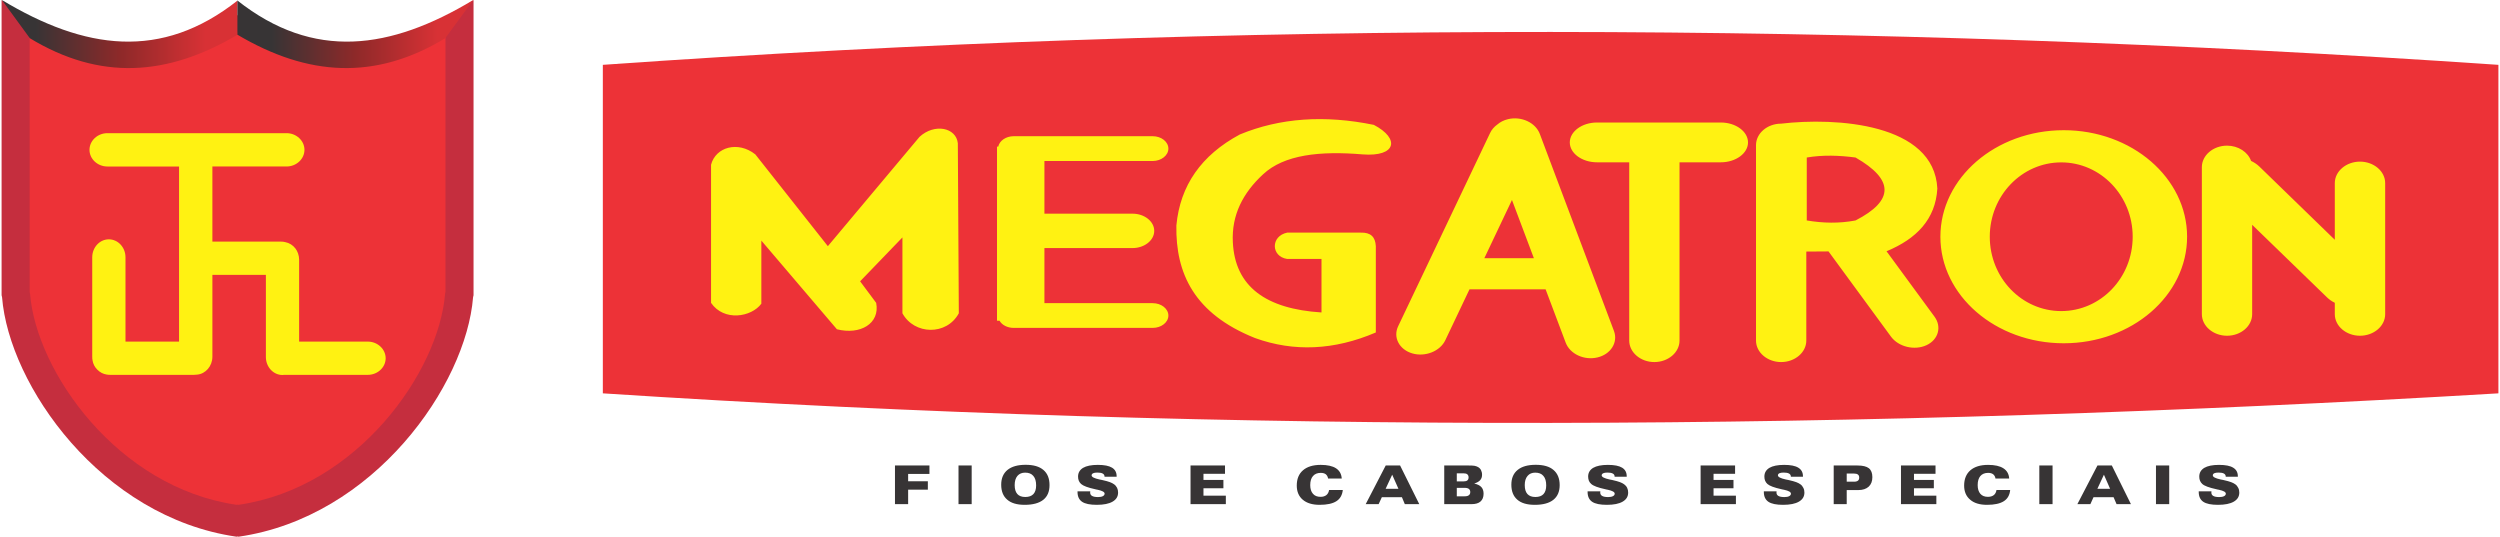 <?xml version="1.0" encoding="UTF-8"?>
<!DOCTYPE svg PUBLIC "-//W3C//DTD SVG 1.1//EN" "http://www.w3.org/Graphics/SVG/1.1/DTD/svg11.dtd">
<!-- Creator: CorelDRAW 2018 (64 Bit Versão de avaliação) -->
<svg xmlns="http://www.w3.org/2000/svg" xml:space="preserve" width="1076px" height="231px" version="1.1" style="shape-rendering:geometricPrecision; text-rendering:geometricPrecision; image-rendering:optimizeQuality; fill-rule:evenodd; clip-rule:evenodd"
viewBox="0 0 328.11 70.53"
 xmlns:xlink="http://www.w3.org/1999/xlink">
 <defs>
  <style type="text/css">
   <![CDATA[
    .fil2 {fill:#FFF212}
    .fil3 {fill:#C52E3E}
    .fil1 {fill:#ED3237}
    .fil0 {fill:#373435;fill-rule:nonzero}
    .fil4 {fill:url(#id0)}
    .fil5 {fill:url(#id1)}
   ]]>
  </style>
  <linearGradient id="id0" gradientUnits="userSpaceOnUse" x1="4.4" y1="3.82" x2="26.8" y2="3.82">
   <stop offset="0" style="stop-opacity:1; stop-color:#373435"/>
   <stop offset="0.502" style="stop-opacity:1; stop-color:#8E2929"/>
   <stop offset="1" style="stop-opacity:1; stop-color:#D83135"/>
  </linearGradient>
  <linearGradient id="id1" gradientUnits="userSpaceOnUse" xlink:href="#id0" x1="35.52" y1="3.82" x2="57.31" y2="3.82">
  </linearGradient>
 </defs>
 <g id="Camada_x0020_1">
  <path class="fil0" d="M117.4 66.25l0 -5.08 4.53 0 0 1.11 -2.8 0 0 0.96 2.59 0 0 1.11 -2.59 0 0 1.9 -1.73 0zm8.35 0l0 -5.08 1.73 0 0 5.08 -1.73 0zm7.38 -2.5c0,0.52 0.12,0.91 0.35,1.17 0.23,0.26 0.58,0.39 1.05,0.39 0.47,0 0.82,-0.13 1.06,-0.38 0.24,-0.26 0.36,-0.64 0.36,-1.14 0,-0.55 -0.12,-0.97 -0.37,-1.25 -0.24,-0.29 -0.6,-0.43 -1.07,-0.43 -0.43,0 -0.77,0.14 -1.02,0.43 -0.24,0.29 -0.36,0.69 -0.36,1.21zm1.31 2.59c-1,0 -1.77,-0.22 -2.29,-0.68 -0.53,-0.45 -0.79,-1.1 -0.79,-1.97 0,-0.84 0.28,-1.49 0.83,-1.94 0.56,-0.45 1.35,-0.67 2.38,-0.67 1.03,0 1.8,0.22 2.34,0.68 0.54,0.46 0.8,1.12 0.8,1.99 0,0.85 -0.27,1.49 -0.82,1.93 -0.56,0.44 -1.37,0.66 -2.45,0.66zm8.62 -1.77c0,0.01 0,0.01 0,0.02 -0.01,0.06 -0.01,0.11 -0.01,0.14 0,0.2 0.08,0.34 0.25,0.44 0.17,0.1 0.43,0.15 0.79,0.15 0.27,0 0.48,-0.04 0.63,-0.12 0.15,-0.08 0.23,-0.19 0.23,-0.33 0,-0.21 -0.3,-0.38 -0.91,-0.51 -0.07,-0.02 -0.12,-0.03 -0.16,-0.03 -0.03,-0.01 -0.09,-0.03 -0.17,-0.04 -0.96,-0.21 -1.57,-0.44 -1.85,-0.69 -0.13,-0.12 -0.23,-0.26 -0.3,-0.42 -0.07,-0.16 -0.1,-0.35 -0.1,-0.55 0,-0.5 0.22,-0.88 0.66,-1.15 0.44,-0.26 1.09,-0.39 1.94,-0.39 0.84,0 1.46,0.12 1.87,0.37 0.4,0.25 0.6,0.62 0.6,1.13l0 0.06 -1.59 0 0 -0.02c0,-0.18 -0.08,-0.31 -0.24,-0.4 -0.16,-0.09 -0.4,-0.13 -0.71,-0.13 -0.24,0 -0.42,0.03 -0.55,0.09 -0.13,0.07 -0.2,0.16 -0.2,0.28 0,0.21 0.35,0.39 1.04,0.54 0.13,0.03 0.24,0.05 0.31,0.06 0.5,0.11 0.85,0.21 1.06,0.29 0.21,0.08 0.39,0.17 0.54,0.28 0.17,0.12 0.3,0.28 0.4,0.47 0.09,0.19 0.13,0.39 0.13,0.62 0,0.52 -0.24,0.91 -0.72,1.19 -0.48,0.28 -1.17,0.42 -2.07,0.42 -0.9,0 -1.54,-0.13 -1.94,-0.4 -0.4,-0.27 -0.6,-0.7 -0.6,-1.29l0 -0.08 1.67 0zm13.18 1.68l0 -5.08 4.53 0 0 1.09 -2.83 0 0 0.81 2.62 0 0 1.09 -2.62 0 0 0.98 2.94 0 0 1.11 -4.64 0zm18.08 -3.37c-0.05,-0.25 -0.15,-0.43 -0.31,-0.56 -0.16,-0.12 -0.38,-0.18 -0.66,-0.18 -0.44,0 -0.78,0.14 -1.02,0.42 -0.24,0.27 -0.36,0.67 -0.36,1.19 0,0.49 0.12,0.87 0.36,1.14 0.23,0.27 0.56,0.4 1,0.4 0.32,0 0.57,-0.08 0.76,-0.23 0.19,-0.15 0.31,-0.38 0.36,-0.67l1.8 0c-0.07,0.66 -0.35,1.16 -0.84,1.47 -0.49,0.32 -1.23,0.48 -2.21,0.48 -0.94,0 -1.68,-0.22 -2.21,-0.67 -0.52,-0.44 -0.79,-1.06 -0.79,-1.86 0,-0.87 0.27,-1.54 0.82,-2.01 0.54,-0.47 1.32,-0.71 2.33,-0.71 0.88,0 1.55,0.15 2.01,0.45 0.46,0.3 0.71,0.75 0.75,1.34l-1.79 0zm9.24 1.35l-0.82 -1.85 -0.86 1.85 1.68 0zm-2.6 2.02l-1.7 0 2.63 -5.08 1.89 0 2.52 5.08 -1.9 0 -0.38 -0.91 -2.64 0 -0.42 0.91zm10.27 -4.05l0 1.06 0.9 0c0.21,0 0.38,-0.04 0.49,-0.13 0.1,-0.09 0.16,-0.22 0.16,-0.4 0,-0.17 -0.06,-0.31 -0.17,-0.4 -0.1,-0.09 -0.27,-0.13 -0.48,-0.13l-0.9 0zm0 1.91l0 1.11 1.03 0c0.25,0 0.43,-0.04 0.55,-0.14 0.13,-0.09 0.19,-0.23 0.19,-0.42 0,-0.18 -0.06,-0.32 -0.18,-0.41 -0.13,-0.1 -0.31,-0.14 -0.56,-0.14l-1.03 0zm-1.65 2.14l0 -5.08 3.15 0c0.37,0 0.65,0.01 0.82,0.04 0.17,0.03 0.33,0.09 0.46,0.16 0.17,0.09 0.31,0.23 0.4,0.4 0.09,0.18 0.14,0.38 0.14,0.62 0,0.29 -0.08,0.52 -0.25,0.71 -0.16,0.18 -0.42,0.33 -0.78,0.44 0.43,0.1 0.74,0.25 0.94,0.47 0.19,0.21 0.29,0.5 0.29,0.87 0,0.45 -0.14,0.79 -0.4,1.02 -0.27,0.24 -0.67,0.35 -1.19,0.35l-3.58 0zm10.58 -2.5c0,0.52 0.12,0.91 0.35,1.17 0.24,0.26 0.58,0.39 1.05,0.39 0.47,0 0.83,-0.13 1.06,-0.38 0.24,-0.26 0.36,-0.64 0.36,-1.14 0,-0.55 -0.12,-0.97 -0.37,-1.25 -0.24,-0.29 -0.6,-0.43 -1.07,-0.43 -0.43,0 -0.77,0.14 -1.01,0.43 -0.25,0.29 -0.37,0.69 -0.37,1.21zm1.32 2.59c-1.01,0 -1.78,-0.22 -2.3,-0.68 -0.52,-0.45 -0.78,-1.1 -0.78,-1.97 0,-0.84 0.27,-1.49 0.83,-1.94 0.55,-0.45 1.34,-0.67 2.37,-0.67 1.03,0 1.81,0.22 2.34,0.68 0.54,0.46 0.81,1.12 0.81,1.99 0,0.85 -0.28,1.49 -0.83,1.93 -0.55,0.44 -1.37,0.66 -2.44,0.66zm8.61 -1.77c0,0.01 0,0.01 0,0.02 0,0.06 -0.01,0.11 -0.01,0.14 0,0.2 0.09,0.34 0.25,0.44 0.17,0.1 0.43,0.15 0.79,0.15 0.27,0 0.48,-0.04 0.63,-0.12 0.16,-0.08 0.23,-0.19 0.23,-0.33 0,-0.21 -0.3,-0.38 -0.9,-0.51 -0.08,-0.02 -0.13,-0.03 -0.16,-0.03 -0.04,-0.01 -0.1,-0.03 -0.17,-0.04 -0.96,-0.21 -1.58,-0.44 -1.85,-0.69 -0.14,-0.12 -0.24,-0.26 -0.31,-0.42 -0.06,-0.16 -0.1,-0.35 -0.1,-0.55 0,-0.5 0.22,-0.88 0.66,-1.15 0.45,-0.26 1.09,-0.39 1.94,-0.39 0.84,0 1.46,0.12 1.87,0.37 0.4,0.25 0.6,0.62 0.6,1.13l0 0.06 -1.59 0 0 -0.02c0,-0.18 -0.07,-0.31 -0.24,-0.4 -0.16,-0.09 -0.39,-0.13 -0.7,-0.13 -0.24,0 -0.43,0.03 -0.56,0.09 -0.13,0.07 -0.2,0.16 -0.2,0.28 0,0.21 0.35,0.39 1.04,0.54 0.14,0.03 0.24,0.05 0.32,0.06 0.49,0.11 0.84,0.21 1.05,0.29 0.21,0.08 0.39,0.17 0.54,0.28 0.17,0.12 0.31,0.28 0.4,0.47 0.09,0.19 0.13,0.39 0.13,0.62 0,0.52 -0.24,0.91 -0.72,1.19 -0.48,0.28 -1.17,0.42 -2.07,0.42 -0.89,0 -1.54,-0.13 -1.94,-0.4 -0.4,-0.27 -0.6,-0.7 -0.6,-1.29l0 -0.08 1.67 0zm13.18 1.68l0 -5.08 4.53 0 0 1.09 -2.83 0 0 0.81 2.62 0 0 1.09 -2.62 0 0 0.98 2.94 0 0 1.11 -4.64 0zm9.98 -1.68c0,0.01 0,0.01 0,0.02 -0.01,0.06 -0.01,0.11 -0.01,0.14 0,0.2 0.08,0.34 0.25,0.44 0.17,0.1 0.43,0.15 0.79,0.15 0.27,0 0.48,-0.04 0.63,-0.12 0.15,-0.08 0.23,-0.19 0.23,-0.33 0,-0.21 -0.3,-0.38 -0.91,-0.51 -0.07,-0.02 -0.12,-0.03 -0.16,-0.03 -0.04,-0.01 -0.09,-0.03 -0.17,-0.04 -0.96,-0.21 -1.57,-0.44 -1.85,-0.69 -0.13,-0.12 -0.23,-0.26 -0.3,-0.42 -0.07,-0.16 -0.1,-0.35 -0.1,-0.55 0,-0.5 0.22,-0.88 0.66,-1.15 0.44,-0.26 1.09,-0.39 1.94,-0.39 0.84,0 1.46,0.12 1.86,0.37 0.41,0.25 0.61,0.62 0.61,1.13l0 0.06 -1.59 0 0 -0.02c0,-0.18 -0.08,-0.31 -0.24,-0.4 -0.16,-0.09 -0.4,-0.13 -0.71,-0.13 -0.24,0 -0.42,0.03 -0.56,0.09 -0.13,0.07 -0.19,0.16 -0.19,0.28 0,0.21 0.35,0.39 1.04,0.54 0.13,0.03 0.24,0.05 0.31,0.06 0.5,0.11 0.85,0.21 1.06,0.29 0.21,0.08 0.39,0.17 0.54,0.28 0.17,0.12 0.3,0.28 0.39,0.47 0.1,0.19 0.14,0.39 0.14,0.62 0,0.52 -0.24,0.91 -0.72,1.19 -0.48,0.28 -1.17,0.42 -2.08,0.42 -0.89,0 -1.53,-0.13 -1.93,-0.4 -0.4,-0.27 -0.6,-0.7 -0.6,-1.29l0 -0.08 1.67 0zm9.22 -2.34l0 1.07 0.97 0c0.23,0 0.4,-0.05 0.51,-0.14 0.11,-0.09 0.16,-0.22 0.16,-0.4 0,-0.18 -0.05,-0.31 -0.17,-0.4 -0.11,-0.09 -0.28,-0.13 -0.5,-0.13l-0.97 0zm-1.71 4.02l0 -5.08 3.12 0c0.69,0 1.19,0.12 1.5,0.36 0.31,0.25 0.46,0.64 0.46,1.17 0,0.54 -0.16,0.95 -0.48,1.25 -0.33,0.3 -0.78,0.45 -1.37,0.45l-1.52 0 0 1.85 -1.71 0zm8.84 0l0 -5.08 4.54 0 0 1.09 -2.83 0 0 0.81 2.61 0 0 1.09 -2.61 0 0 0.98 2.94 0 0 1.11 -4.65 0zm12.42 -3.37c-0.04,-0.25 -0.15,-0.43 -0.31,-0.56 -0.16,-0.12 -0.38,-0.18 -0.66,-0.18 -0.44,0 -0.78,0.14 -1.02,0.42 -0.23,0.27 -0.35,0.67 -0.35,1.19 0,0.49 0.12,0.87 0.35,1.14 0.23,0.27 0.57,0.4 1,0.4 0.32,0 0.58,-0.08 0.77,-0.23 0.19,-0.15 0.31,-0.38 0.35,-0.67l1.8 0c-0.06,0.66 -0.34,1.16 -0.83,1.47 -0.5,0.32 -1.24,0.48 -2.21,0.48 -0.95,0 -1.69,-0.22 -2.21,-0.67 -0.53,-0.44 -0.8,-1.06 -0.8,-1.86 0,-0.87 0.28,-1.54 0.82,-2.01 0.55,-0.47 1.32,-0.71 2.33,-0.71 0.88,0 1.55,0.15 2.01,0.45 0.47,0.3 0.72,0.75 0.76,1.34l-1.8 0zm5.76 3.37l0 -5.08 1.74 0 0 5.08 -1.74 0zm9.3 -2.02l-0.81 -1.85 -0.86 1.85 1.67 0zm-2.59 2.02l-1.71 0 2.64 -5.08 1.89 0 2.51 5.08 -1.89 0 -0.39 -0.91 -2.64 0 -0.41 0.91zm8.62 0l0 -5.08 1.74 0 0 5.08 -1.74 0zm7.29 -1.68c0,0.01 0,0.01 0,0.02 -0.01,0.06 -0.01,0.11 -0.01,0.14 0,0.2 0.08,0.34 0.25,0.44 0.17,0.1 0.43,0.15 0.78,0.15 0.27,0 0.48,-0.04 0.64,-0.12 0.15,-0.08 0.23,-0.19 0.23,-0.33 0,-0.21 -0.3,-0.38 -0.91,-0.51 -0.07,-0.02 -0.12,-0.03 -0.16,-0.03 -0.04,-0.01 -0.09,-0.03 -0.17,-0.04 -0.96,-0.21 -1.58,-0.44 -1.85,-0.69 -0.13,-0.12 -0.23,-0.26 -0.3,-0.42 -0.07,-0.16 -0.1,-0.35 -0.1,-0.55 0,-0.5 0.22,-0.88 0.66,-1.15 0.44,-0.26 1.09,-0.39 1.94,-0.39 0.84,0 1.46,0.12 1.86,0.37 0.41,0.25 0.61,0.62 0.61,1.13l0 0.06 -1.59 0 0 -0.02c0,-0.18 -0.08,-0.31 -0.24,-0.4 -0.16,-0.09 -0.4,-0.13 -0.71,-0.13 -0.24,0 -0.43,0.03 -0.56,0.09 -0.13,0.07 -0.19,0.16 -0.19,0.28 0,0.21 0.34,0.39 1.04,0.54 0.13,0.03 0.24,0.05 0.31,0.06 0.5,0.11 0.85,0.21 1.06,0.29 0.21,0.08 0.39,0.17 0.54,0.28 0.17,0.12 0.3,0.28 0.39,0.47 0.1,0.19 0.14,0.39 0.14,0.62 0,0.52 -0.24,0.91 -0.72,1.19 -0.48,0.28 -1.17,0.42 -2.08,0.42 -0.89,0 -1.53,-0.13 -1.93,-0.4 -0.4,-0.27 -0.6,-0.7 -0.6,-1.29l0 -0.08 1.67 0z"/>
  <path class="fil1" d="M79.01 8.52c83.04,-5.85 166.07,-5.67 249.1,0l0 43.17c-83.03,4.94 -166.06,5.42 -249.1,0l0 -43.17z"/>
  <path class="fil2" d="M93.23 39.8l0 -18.15c0.61,-2.34 3.55,-3.16 5.82,-1.36l9.53 12.06 12.05 -14.37c1.98,-1.81 4.81,-1.21 5.03,0.84l0.13 22.35c-1.61,2.97 -5.87,2.83 -7.41,0l0 -9.97 -5.56 5.77 2.11 2.83c0.53,2.73 -2.11,4.25 -5.16,3.47l-9.93 -11.65 0 8.29c-1.31,1.77 -4.91,2.37 -6.61,-0.11zm85.64 -19.51c-5.6,-0.47 -10.32,0.02 -13.1,2.62 -2.65,2.45 -4.15,5.35 -3.97,8.92 0.28,5.86 4.38,8.77 11.65,9.23l0 -7.03 -4.51 0c-2.15,-0.33 -2.18,-3.01 0,-3.46l9.67 0c1.3,-0.04 1.92,0.56 1.98,1.78l0 11.34c-5.47,2.34 -10.76,2.58 -15.88,0.73 -8.01,-3.2 -10.44,-8.52 -10.33,-14.79 0.49,-5.25 3.27,-9.24 8.34,-11.96 5.25,-2.17 11.12,-2.59 17.61,-1.26 3.45,1.8 2.97,4.22 -1.46,3.88zm14.03 17.73l-3.18 6.69c-0.69,1.45 -2.64,2.23 -4.34,1.73l0 0c-1.71,-0.5 -2.55,-2.1 -1.86,-3.56l12.07 -25.37c0.21,-0.46 0.55,-0.85 0.97,-1.15 0.37,-0.32 0.85,-0.57 1.4,-0.7l0 0c1.75,-0.42 3.62,0.45 4.18,1.94l9.75 25.91c0.55,1.49 -0.43,3.05 -2.17,3.46l0 0c-1.75,0.42 -3.62,-0.45 -4.18,-1.94l-2.64 -7.01 -10 0zm5.58 -11.74l-3.63 7.65 6.51 0 -2.88 -7.65zm93.97 -7.14l0 0c1.48,0 2.75,0.85 3.16,2.01 0.39,0.18 0.75,0.42 1.06,0.71l9.94 9.65 0 -7.45c0,-1.55 1.49,-2.82 3.31,-2.82l0 0c1.82,0 3.31,1.27 3.31,2.82l0 17.23c0,1.56 -1.49,2.83 -3.31,2.83l0 0c-1.82,0 -3.31,-1.27 -3.31,-2.83l0 -1.5c-0.37,-0.18 -0.71,-0.41 -1,-0.69l-9.86 -9.56 0 11.75c0,1.56 -1.48,2.83 -3.3,2.83l0 0c-1.82,0 -3.31,-1.27 -3.31,-2.83l0 -19.33c0,-1.55 1.49,-2.82 3.31,-2.82zm-21.46 -2.03c8.95,0 16.21,6.27 16.21,14 0,7.73 -7.26,14 -16.21,14 -8.95,0 -16.21,-6.27 -16.21,-14 0,-7.73 7.26,-14 16.21,-14zm-0.33 4.23c5.19,0 9.39,4.38 9.39,9.77 0,5.4 -4.2,9.77 -9.39,9.77 -5.19,0 -9.39,-4.37 -9.39,-9.77 0,-5.39 4.2,-9.77 9.39,-9.77zm-36.81 -5.09l0 0c7.16,-0.84 20.11,-0.08 20.53,8.53 -0.24,4.04 -2.73,6.59 -6.63,8.22l-0.06 0 6.32 8.62c0.98,1.34 0.5,3.03 -1.07,3.75l0 0c-1.58,0.72 -3.67,0.21 -4.65,-1.13l-8.21 -11.2 -2.92 0.02 0 11.7c0,1.55 -1.49,2.82 -3.31,2.82l0 0c-1.81,0 -3.3,-1.27 -3.3,-2.82l0 -25.69c0,-1.55 1.49,-2.82 3.3,-2.82zm3.37 4.45c2.13,-0.36 4.27,-0.28 6.41,0 5.08,2.91 5.08,5.66 0,8.27 -2.14,0.41 -4.28,0.36 -6.41,0l0 -8.27zm-16.72 0.63l0 23.43c0,1.55 -1.49,2.82 -3.31,2.82l0 0c-1.81,0 -3.3,-1.27 -3.3,-2.82l0 -23.43 -4.24 0c-1.96,0 -3.57,-1.18 -3.57,-2.61l0 0c0,-1.44 1.61,-2.62 3.57,-2.62l16.28 0c1.96,0 3.57,1.18 3.57,2.62l0 0c0,1.43 -1.61,2.61 -3.57,2.61l-5.43 0zm-87.5 21.76l18.27 0c1.13,0 2.06,-0.73 2.06,-1.62l0 0c0,-0.9 -0.93,-1.63 -2.06,-1.63l-14.23 0 0 -7.24 11.58 0c1.57,0 2.85,-1.02 2.85,-2.26l0 0c0,-1.24 -1.28,-2.26 -2.85,-2.26l-11.58 0 0 -6.92 14.23 0c1.13,0 2.06,-0.74 2.06,-1.63l0 0c0,-0.9 -0.93,-1.63 -2.06,-1.63l-18.27 0c-1.02,0 -1.87,0.6 -2.03,1.37l-0.16 0 0 22.88 0.33 0c0.32,0.56 1.04,0.94 1.86,0.94z"/>
  <path class="fil3" d="M0 0l6.22 5.25 13.92 2.29 10.87 -5.55 9.24 4.91 7.38 0.12 7.06 -1.76 7.33 -5.26 0 18.23 0 19.46 0 1.11c-0.02,0.08 -0.04,0.17 -0.06,0.25 -0.92,11.58 -13.03,28.92 -30.82,31.48 -0.05,-0.01 -0.09,-0.02 -0.13,-0.03 -0.04,0.01 -0.08,0.02 -0.13,0.03 -17.79,-2.56 -29.9,-19.9 -30.82,-31.48 -0.02,-0.08 -0.04,-0.17 -0.06,-0.25l0 -1.11 0 -19.46 0 -18.23z"/>
  <path class="fil1" d="M3.69 4.16l12.89 1.95 14.32 -1.94 0.11 0.02 0.11 -0.02 14.32 1.94 12.89 -1.95 0 16.1 0 17.14 0 0.98c-0.01,0.07 -0.03,0.14 -0.05,0.22 -0.81,10.21 -11.48,25.48 -27.16,27.74 -0.04,-0.01 -0.07,-0.02 -0.11,-0.03 -0.04,0.01 -0.07,0.02 -0.11,0.03 -15.68,-2.26 -26.35,-17.53 -27.16,-27.74 -0.02,-0.08 -0.04,-0.15 -0.05,-0.22l0 -0.98 0 -17.14 0 -16.1z"/>
  <path class="fil4" d="M0.04 0l3.67 5.02c9.22,5.59 18.07,5.01 27.3,-0.46l0 -4.49c-10.02,7.91 -20.09,6.48 -30.97,-0.07z"/>
  <path class="fil5" d="M61.98 0l-3.67 5.02c-9.23,5.59 -18.08,5.01 -27.32,-0.46l0 -4.49c10.03,7.91 20.11,6.48 30.99,-0.07z"/>
  <path class="fil2" d="M13.9 17.5l23.55 0c1.29,0 2.35,0.99 2.35,2.19l0 0c0,1.2 -1.06,2.19 -2.35,2.19l-9.75 0 0 9.87 9 0c0.2,0 0.4,0.02 0.58,0.07 0.53,0.1 1,0.4 1.33,0.83 0.15,0.2 0.27,0.42 0.35,0.66 0.09,0.26 0.14,0.54 0.14,0.83l0 10.75 9.02 0c1.29,0 2.35,0.99 2.35,2.19l0 0c0,1.2 -1.06,2.18 -2.35,2.18l-10.98 0c-0.07,0.01 -0.15,0.02 -0.23,0.02l0 0c-1.2,0 -2.18,-1.06 -2.18,-2.36l0 -10.8 -7.03 0 0 10.76c0,1.23 -0.89,2.25 -2,2.35 -0.14,0.02 -0.27,0.03 -0.42,0.03l-10.99 0c-0.16,0 -0.32,-0.01 -0.48,-0.04 -0.47,-0.07 -0.9,-0.3 -1.23,-0.64 -0.33,-0.32 -0.56,-0.75 -0.63,-1.22 -0.03,-0.15 -0.04,-0.31 -0.04,-0.48l0 -13.07c0,-1.3 0.98,-2.36 2.18,-2.36l0 0c1.21,0 2.19,1.06 2.19,2.36l0 11.08 7.04 0 0 -23.01 -9.42 0c-1.29,0 -2.35,-0.99 -2.35,-2.19l0 0c0,-1.2 1.06,-2.19 2.35,-2.19z"/>
 </g>
</svg>
